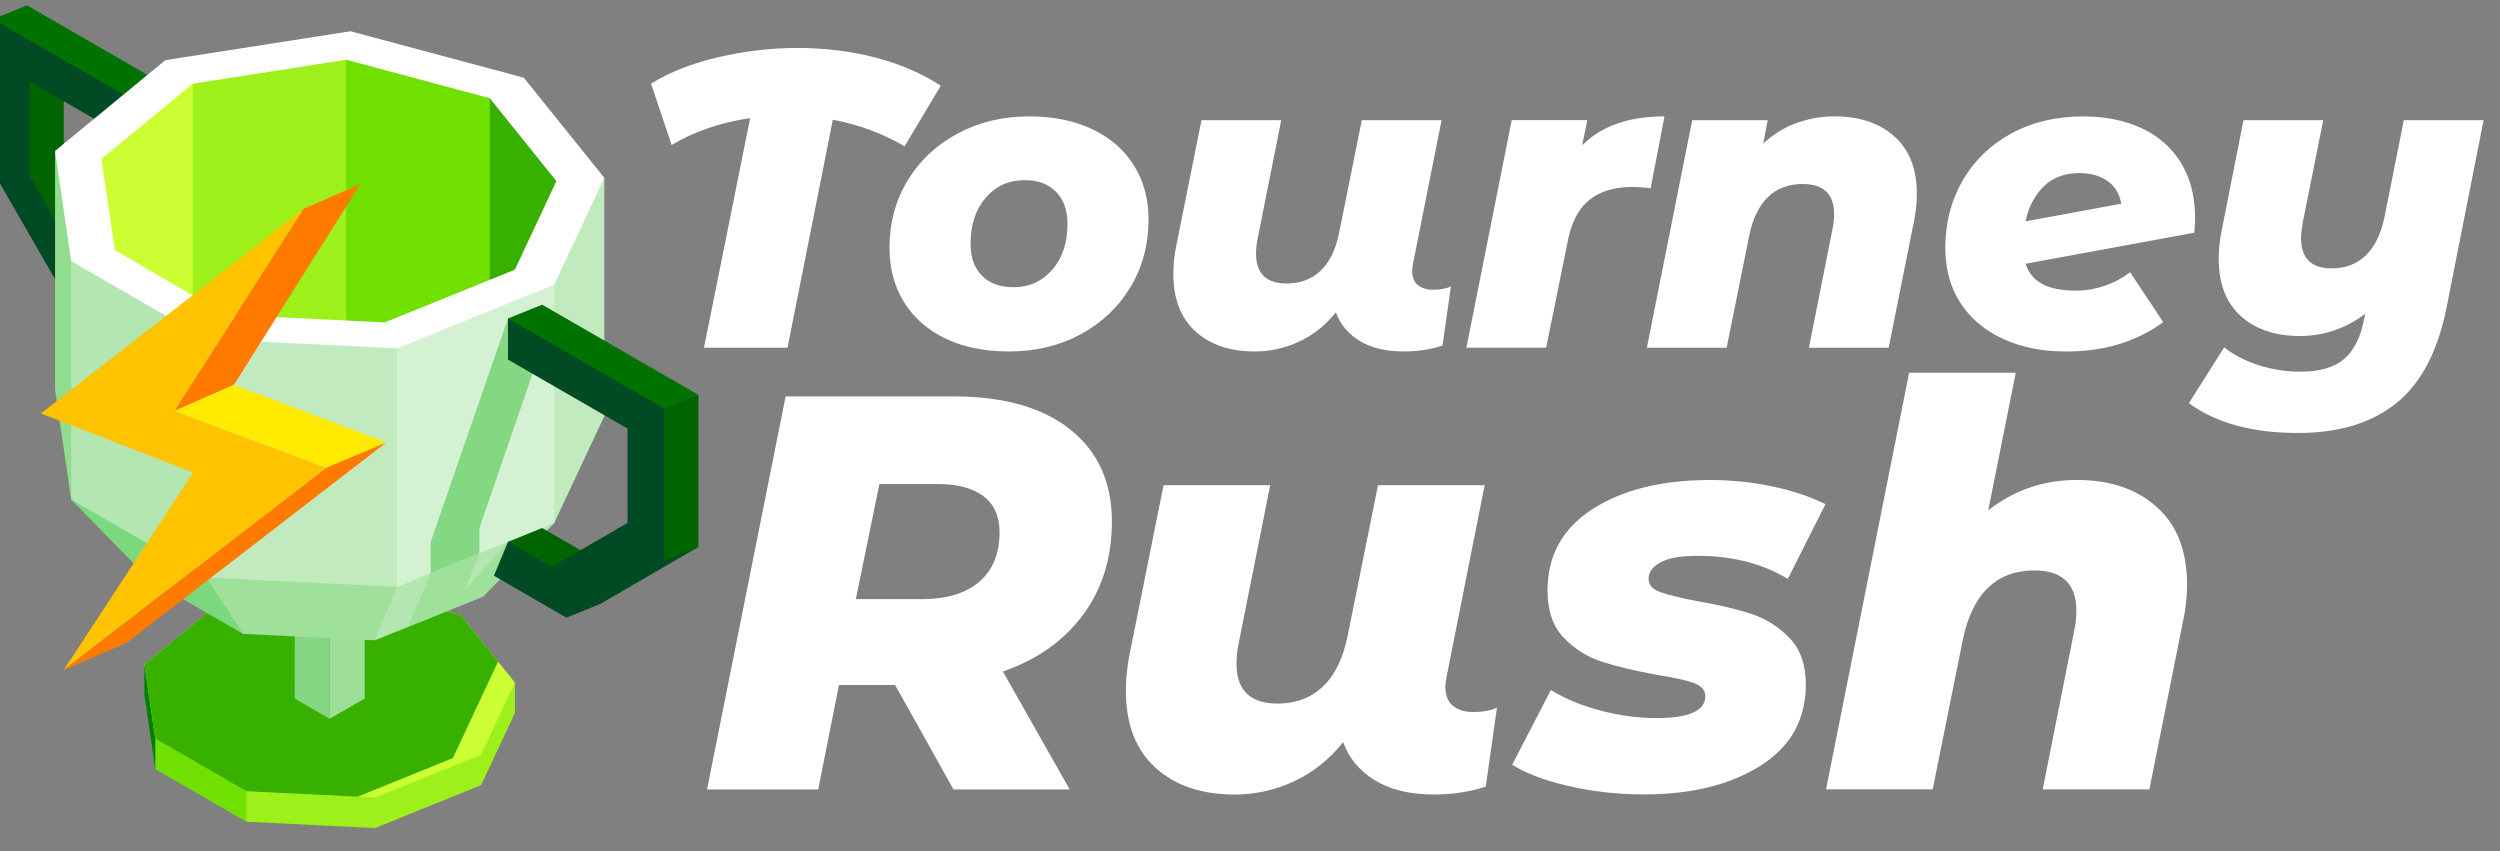 <svg viewBox="0 0 94 32" fill="none" xmlns="http://www.w3.org/2000/svg">
<rect x="0" y="0" width="94" height="32" fill="#808080" stroke="none"/>
<g clip-path="url(#clip0_897_3106)">
<path d="M90.383 4.519L89.657 8.165C89.52 8.807 89.283 9.288 88.947 9.61C88.61 9.931 88.184 10.091 87.668 10.091C86.9 10.091 86.517 9.707 86.517 8.939C86.517 8.844 86.537 8.66 86.58 8.387L87.354 4.519H84.355L83.534 8.671C83.46 9.029 83.424 9.382 83.424 9.728C83.424 10.665 83.7 11.383 84.253 11.883C84.805 12.383 85.55 12.634 86.486 12.634C86.929 12.634 87.356 12.562 87.773 12.421C88.188 12.279 88.576 12.07 88.933 11.797L88.886 12.018C88.76 12.68 88.512 13.172 88.144 13.494C87.776 13.816 87.223 13.975 86.486 13.975C85.949 13.975 85.429 13.894 84.924 13.73C84.418 13.567 83.986 13.344 83.629 13.06L82.303 15.16C83.324 15.908 84.691 16.28 86.407 16.28C87.943 16.28 89.177 15.903 90.108 15.152C91.04 14.4 91.668 13.197 91.994 11.545L93.383 4.52H90.384L90.383 4.519ZM34.014 5.498C33.151 5.003 32.25 4.672 31.314 4.504L29.61 13.075H26.47L28.206 4.441C27.111 4.599 26.127 4.935 25.253 5.451L24.479 3.146C25.174 2.714 26.016 2.383 27.006 2.151C27.995 1.92 28.989 1.803 29.989 1.803C30.99 1.803 31.999 1.924 32.925 2.166C33.852 2.408 34.667 2.761 35.372 3.223L34.014 5.496V5.498ZM42.633 6.215C43.001 6.799 43.185 7.481 43.185 8.259C43.185 9.196 42.959 10.04 42.506 10.792C42.054 11.545 41.43 12.136 40.636 12.568C39.841 12.999 38.938 13.215 37.928 13.215C37.022 13.215 36.233 13.054 35.56 12.734C34.886 12.414 34.366 11.957 33.997 11.369C33.629 10.78 33.445 10.096 33.445 9.317C33.445 8.381 33.672 7.539 34.124 6.791C34.576 6.043 35.203 5.455 36.003 5.023C36.803 4.592 37.701 4.376 38.702 4.376C39.606 4.376 40.397 4.537 41.07 4.857C41.743 5.179 42.264 5.631 42.633 6.215ZM40.138 8.417C40.138 7.911 39.997 7.513 39.712 7.217C39.428 6.923 39.033 6.774 38.529 6.774C37.929 6.774 37.44 6.996 37.061 7.437C36.681 7.879 36.493 8.458 36.493 9.173C36.493 9.679 36.635 10.076 36.919 10.364C37.204 10.654 37.598 10.799 38.103 10.799C38.702 10.799 39.191 10.578 39.571 10.136C39.95 9.694 40.138 9.121 40.138 8.416V8.417ZM53.311 10.722C53.169 10.606 53.098 10.428 53.098 10.186C53.098 10.133 53.109 10.044 53.129 9.918L54.203 4.519H51.204L50.352 8.749C50.225 9.38 49.994 9.857 49.657 10.178C49.321 10.499 48.895 10.659 48.379 10.659C47.611 10.659 47.227 10.285 47.227 9.538C47.227 9.349 47.248 9.155 47.291 8.954L48.174 4.519H45.175L44.228 9.239C44.154 9.596 44.118 9.949 44.118 10.296C44.118 11.233 44.395 11.953 44.947 12.458C45.5 12.962 46.245 13.215 47.181 13.215C47.759 13.215 48.315 13.091 48.846 12.844C49.378 12.597 49.839 12.231 50.228 11.747C50.395 12.199 50.695 12.558 51.128 12.82C51.56 13.083 52.112 13.215 52.786 13.215C53.301 13.215 53.785 13.141 54.238 12.994L54.554 10.768C54.385 10.852 54.166 10.895 53.892 10.895C53.65 10.895 53.458 10.837 53.316 10.722H53.311ZM62.585 4.376C61.238 4.376 60.208 4.739 59.491 5.465L59.681 4.518H56.84L55.136 13.073H58.135L58.955 9.033C59.091 8.339 59.364 7.83 59.768 7.51C60.173 7.19 60.712 7.029 61.385 7.029C61.575 7.029 61.8 7.044 62.064 7.077L62.585 4.377V4.376ZM71.228 5.127C70.664 4.626 69.915 4.376 68.978 4.376C68.483 4.376 68.005 4.46 67.541 4.629C67.078 4.798 66.663 5.055 66.295 5.403L66.468 4.519H63.627L61.923 13.075H64.922L65.774 8.844C65.91 8.202 66.148 7.721 66.484 7.4C66.821 7.078 67.253 6.919 67.779 6.919C68.568 6.919 68.963 7.298 68.963 8.055C68.963 8.256 68.941 8.444 68.899 8.623L68.016 13.075H71.014L71.962 8.34C72.036 7.983 72.072 7.629 72.072 7.283C72.072 6.347 71.79 5.628 71.228 5.128V5.127ZM80.09 10.232L81.336 12.111C80.337 12.848 79.121 13.216 77.69 13.216C76.784 13.216 75.987 13.056 75.299 12.735C74.609 12.415 74.078 11.961 73.704 11.377C73.33 10.793 73.144 10.106 73.144 9.317C73.144 8.381 73.362 7.536 73.799 6.784C74.236 6.032 74.846 5.443 75.63 5.017C76.413 4.59 77.316 4.377 78.337 4.377C79.148 4.377 79.871 4.522 80.508 4.812C81.144 5.102 81.641 5.536 81.999 6.113C82.356 6.692 82.536 7.392 82.536 8.213C82.536 8.319 82.525 8.498 82.505 8.749L76.159 9.918C76.274 10.265 76.487 10.52 76.798 10.683C77.109 10.847 77.526 10.928 78.053 10.928C78.421 10.928 78.781 10.867 79.135 10.746C79.487 10.626 79.805 10.455 80.09 10.234V10.232ZM76.16 8.322L79.76 7.66C79.697 7.291 79.525 7.007 79.247 6.807C78.968 6.608 78.614 6.508 78.182 6.508C77.635 6.508 77.19 6.674 76.848 7.005C76.505 7.337 76.277 7.776 76.16 8.323V8.322Z" fill="white"/>
<path d="M40.728 23.107C40.01 24.085 39.004 24.799 37.708 25.249L40.221 29.683H35.851L33.657 25.757H31.545L30.765 29.683H26.585L29.54 14.905H35.853C37.739 14.905 39.202 15.321 40.244 16.151C41.286 16.981 41.807 18.135 41.807 19.613C41.807 20.964 41.448 22.128 40.731 23.107H40.728ZM36.97 18.652C36.562 18.35 35.992 18.199 35.26 18.199H33.066L32.179 22.527H34.669C35.599 22.527 36.316 22.308 36.823 21.872C37.33 21.437 37.583 20.817 37.583 20.014C37.583 19.41 37.378 18.956 36.972 18.652H36.97Z" fill="white"/>
<path d="M56.286 26.601L55.864 29.578C55.26 29.774 54.611 29.873 53.922 29.873C53.022 29.873 52.283 29.697 51.705 29.345C51.128 28.993 50.727 28.515 50.501 27.91C49.98 28.558 49.365 29.047 48.654 29.378C47.944 29.709 47.201 29.874 46.428 29.874C45.174 29.874 44.179 29.536 43.441 28.861C42.702 28.186 42.333 27.222 42.333 25.97C42.333 25.505 42.383 25.034 42.482 24.555L43.749 18.243H47.759L46.577 24.175C46.521 24.443 46.493 24.702 46.493 24.955C46.493 25.954 47.008 26.455 48.034 26.455C48.723 26.455 49.293 26.24 49.744 25.811C50.195 25.383 50.504 24.745 50.673 23.901L51.812 18.244H55.823L54.388 25.464C54.359 25.633 54.346 25.752 54.346 25.823C54.346 26.147 54.44 26.386 54.63 26.54C54.82 26.695 55.077 26.772 55.401 26.772C55.767 26.772 56.062 26.716 56.288 26.603L56.286 26.601Z" fill="white"/>
<path d="M58.979 29.555C58.072 29.344 57.364 29.077 56.857 28.753L58.313 25.945C58.834 26.269 59.453 26.525 60.172 26.716C60.889 26.906 61.593 27 62.283 27C63.507 27 64.119 26.726 64.119 26.177C64.119 25.952 63.975 25.787 63.686 25.681C63.398 25.575 62.937 25.473 62.303 25.375C61.46 25.219 60.766 25.054 60.224 24.878C59.682 24.702 59.207 24.403 58.799 23.981C58.391 23.559 58.187 22.968 58.187 22.208C58.187 20.886 58.753 19.862 59.887 19.136C61.02 18.412 62.488 18.049 64.288 18.049C65.105 18.049 65.892 18.13 66.652 18.292C67.412 18.454 68.073 18.676 68.637 18.957L67.222 21.765C66.266 21.188 65.132 20.899 63.824 20.899C63.204 20.899 62.743 20.98 62.441 21.143C62.139 21.305 61.987 21.512 61.987 21.765C61.987 21.991 62.132 22.156 62.42 22.261C62.709 22.367 63.183 22.483 63.846 22.609C64.662 22.749 65.341 22.912 65.882 23.094C66.424 23.277 66.895 23.579 67.297 24.001C67.698 24.423 67.899 25.001 67.899 25.733C67.899 27.057 67.328 28.077 66.189 28.794C65.049 29.512 63.593 29.87 61.818 29.87C60.833 29.87 59.887 29.764 58.979 29.554V29.555Z" fill="white"/>
<path d="M81.093 19.063C81.853 19.738 82.233 20.71 82.233 21.977C82.233 22.442 82.183 22.899 82.084 23.349L80.817 29.682H76.806L77.988 23.728C78.045 23.489 78.072 23.236 78.072 22.968C78.072 21.955 77.544 21.448 76.489 21.448C75.785 21.448 75.208 21.662 74.758 22.091C74.308 22.52 73.992 23.164 73.809 24.022L72.669 29.679H68.659L71.783 14.015H75.793L74.758 19.187C75.73 18.427 76.841 18.047 78.094 18.047C79.348 18.047 80.332 18.386 81.092 19.06L81.093 19.063Z" fill="white"/>
<path d="M0.295 5.836L2.398 6.093V9.617L0.295 5.836Z" fill="#006400"/>
<path d="M0.622 2.364L2.398 3.2V6.093L1.116 6.612L0.43 6.317L0.622 2.364Z" fill="#006400"/>
<path d="M0.303 1.733L-0.267 0.722L1.015 0.202L6.891 3.593L5.609 4.112L0.303 1.733Z" fill="#007200"/>
<path d="M-0.267 6.439L3.416 12.832L5.609 14.096V12.51L3.97 11.564L1.116 6.612V3.066L5.609 5.658V4.112L-0.267 0.722V6.439Z" fill="#004B23"/>
<path d="M6.793 27.359L5.84 28.921L5.43 26.128V24.981L6.793 27.359Z" fill="#008000"/>
<path d="M11.001 27.359L5.84 27.776V28.921L9.265 30.898L11.001 27.359Z" fill="#70E000"/>
<path d="M13.323 27.005L15.444 29.953L14.103 31.135L9.265 30.898V29.752L13.323 27.005Z" fill="#9EF01A"/>
<path d="M18.09 25.728L17 28.815L18.09 29.52L19.36 26.809V25.663L18.09 25.728Z" fill="#9EF01A"/>
<path d="M16.35 27.005L18.09 28.373V29.52L14.103 31.135V29.988L16.35 27.005Z" fill="#9EF01A"/>
<path d="M5.84 27.776L5.43 24.981L8.228 22.681L12.923 21.947L17.32 23.125L19.36 25.663L18.09 28.373L14.103 29.988L9.265 29.752L5.84 27.776Z" fill="#CCFF33"/>
<path d="M17.027 28.504L18.727 24.876L17.32 23.125L12.923 21.947L8.228 22.681L5.43 24.981L5.84 27.776L9.265 29.752L13.441 29.957L17.027 28.504Z" fill="#38B000"/>
<path d="M12.393 27.026L11.083 26.265L11.079 19.423L12.389 20.185L12.393 27.026Z" fill="#85D883"/>
<path d="M13.708 19.423L13.712 26.265L12.393 27.026L12.389 20.185L13.708 19.423Z" fill="#9DDF99"/>
<path d="M5.218 18.311L2.676 18.781L5.638 21.812L9.141 23.835L8.83 21.324L5.218 18.311Z" fill="#7CD87C"/>
<path d="M11.246 19.669L15.972 21.324L14.092 24.077L9.141 23.835L7.754 21.713L11.246 19.669Z" fill="#9FE09B"/>
<path d="M17.271 18.571L20.837 19.669L18.171 22.425L14.092 24.077L14.927 22.065L17.271 18.571Z" fill="#B3E6B0"/>
<path d="M4.09 9.202L2.676 18.781L2.07 14.64V5.676L4.09 9.202Z" fill="#92DC8E"/>
<path d="M10.328 9.202L2.676 9.817V18.781L7.754 21.713L10.328 9.202Z" fill="#B3E6B0"/>
<path d="M13.77 8.675L16.916 13.045L14.927 22.065L7.754 21.713V12.748L13.77 8.675Z" fill="#C1EBBE"/>
<path d="M20.837 6.781L19.222 11.358L20.837 19.669L22.722 15.65V6.685L20.837 6.781Z" fill="#C1EBBE"/>
<path d="M18.259 8.675L20.837 10.704V19.669L14.927 22.065V13.1L18.259 8.675Z" fill="#D4F1D1"/>
<path d="M2.676 9.817L2.07 5.676L6.216 2.262L13.179 1.175L19.696 2.922L22.721 6.685L20.837 10.704L14.927 13.1L7.754 12.748L2.676 9.817Z" fill="white"/>
<path d="M9.013 6.685L7.25 3.147L3.814 5.975L4.317 9.404L7.25 11.116L9.013 6.685Z" fill="#CCFF33"/>
<path d="M14.518 7.352L13.015 2.246L7.25 3.147V11.116L8.522 11.832L13.015 12.052L14.518 7.352Z" fill="#9EF01A"/>
<path d="M14.464 12.122L18.416 10.523L19.222 7.819L18.416 3.693L13.015 2.246V12.052L14.464 12.122Z" fill="#70E000"/>
<path d="M19.36 10.139L20.921 6.81L18.416 3.693V10.523L19.36 10.139Z" fill="#38B000"/>
<path d="M20.384 20.139L19.101 20.374L17.464 22.206L18.026 20.8L16.193 21.551L15.334 23.574L18.171 22.425L20.384 20.139Z" fill="#9FE09B"/>
<path d="M18.026 19.859L20.384 12.998L19.101 11.975L16.193 20.378V21.551L18.026 20.8V19.859Z" fill="#84D883"/>
<path d="M22.43 22.088L21.294 23.225L22.576 22.705L26.259 20.564L24.698 20.842L22.43 22.088Z" fill="#004B23"/>
<path d="M23.816 15.285L26.259 14.846V20.564L24.978 21.084L23.816 15.285Z" fill="#006400"/>
<path d="M21.808 14.522L19.101 11.975L20.384 11.456L26.259 14.846L24.978 15.366L21.808 14.522Z" fill="#007200"/>
<path d="M20.66 21.745L19.101 20.374L20.384 19.855L22.022 20.8L20.66 21.745Z" fill="#006400"/>
<path d="M19.101 11.975V13.521L23.594 16.114V19.66L20.74 21.319L19.101 20.373L18.572 21.648L21.294 23.224L24.977 21.082V15.365L19.101 11.974V11.975Z" fill="#004B23"/>
<path d="M11.417 7.849L1.535 15.547L7.259 17.766L2.397 25.192L12.279 17.584L6.554 15.457L11.417 7.849Z" fill="#FFC300"/>
<path d="M13.55 6.919L11.417 7.849L6.554 15.457L8.795 14.471L13.55 6.919Z" fill="#FF7B00"/>
<path d="M12.279 17.584L14.526 16.636L8.795 14.471L6.554 15.457L12.279 17.584Z" fill="#FFEA00"/>
<path d="M2.397 25.192L4.763 24.169L14.526 16.636L12.279 17.584L2.397 25.192Z" fill="#FF7B00"/>
</g>
<defs>
<clipPath id="clip0_897_3106">
<rect width="93.649" height="30.933" fill="white" transform="translate(-0.267 0.202)"/>
</clipPath>
</defs>
</svg>
